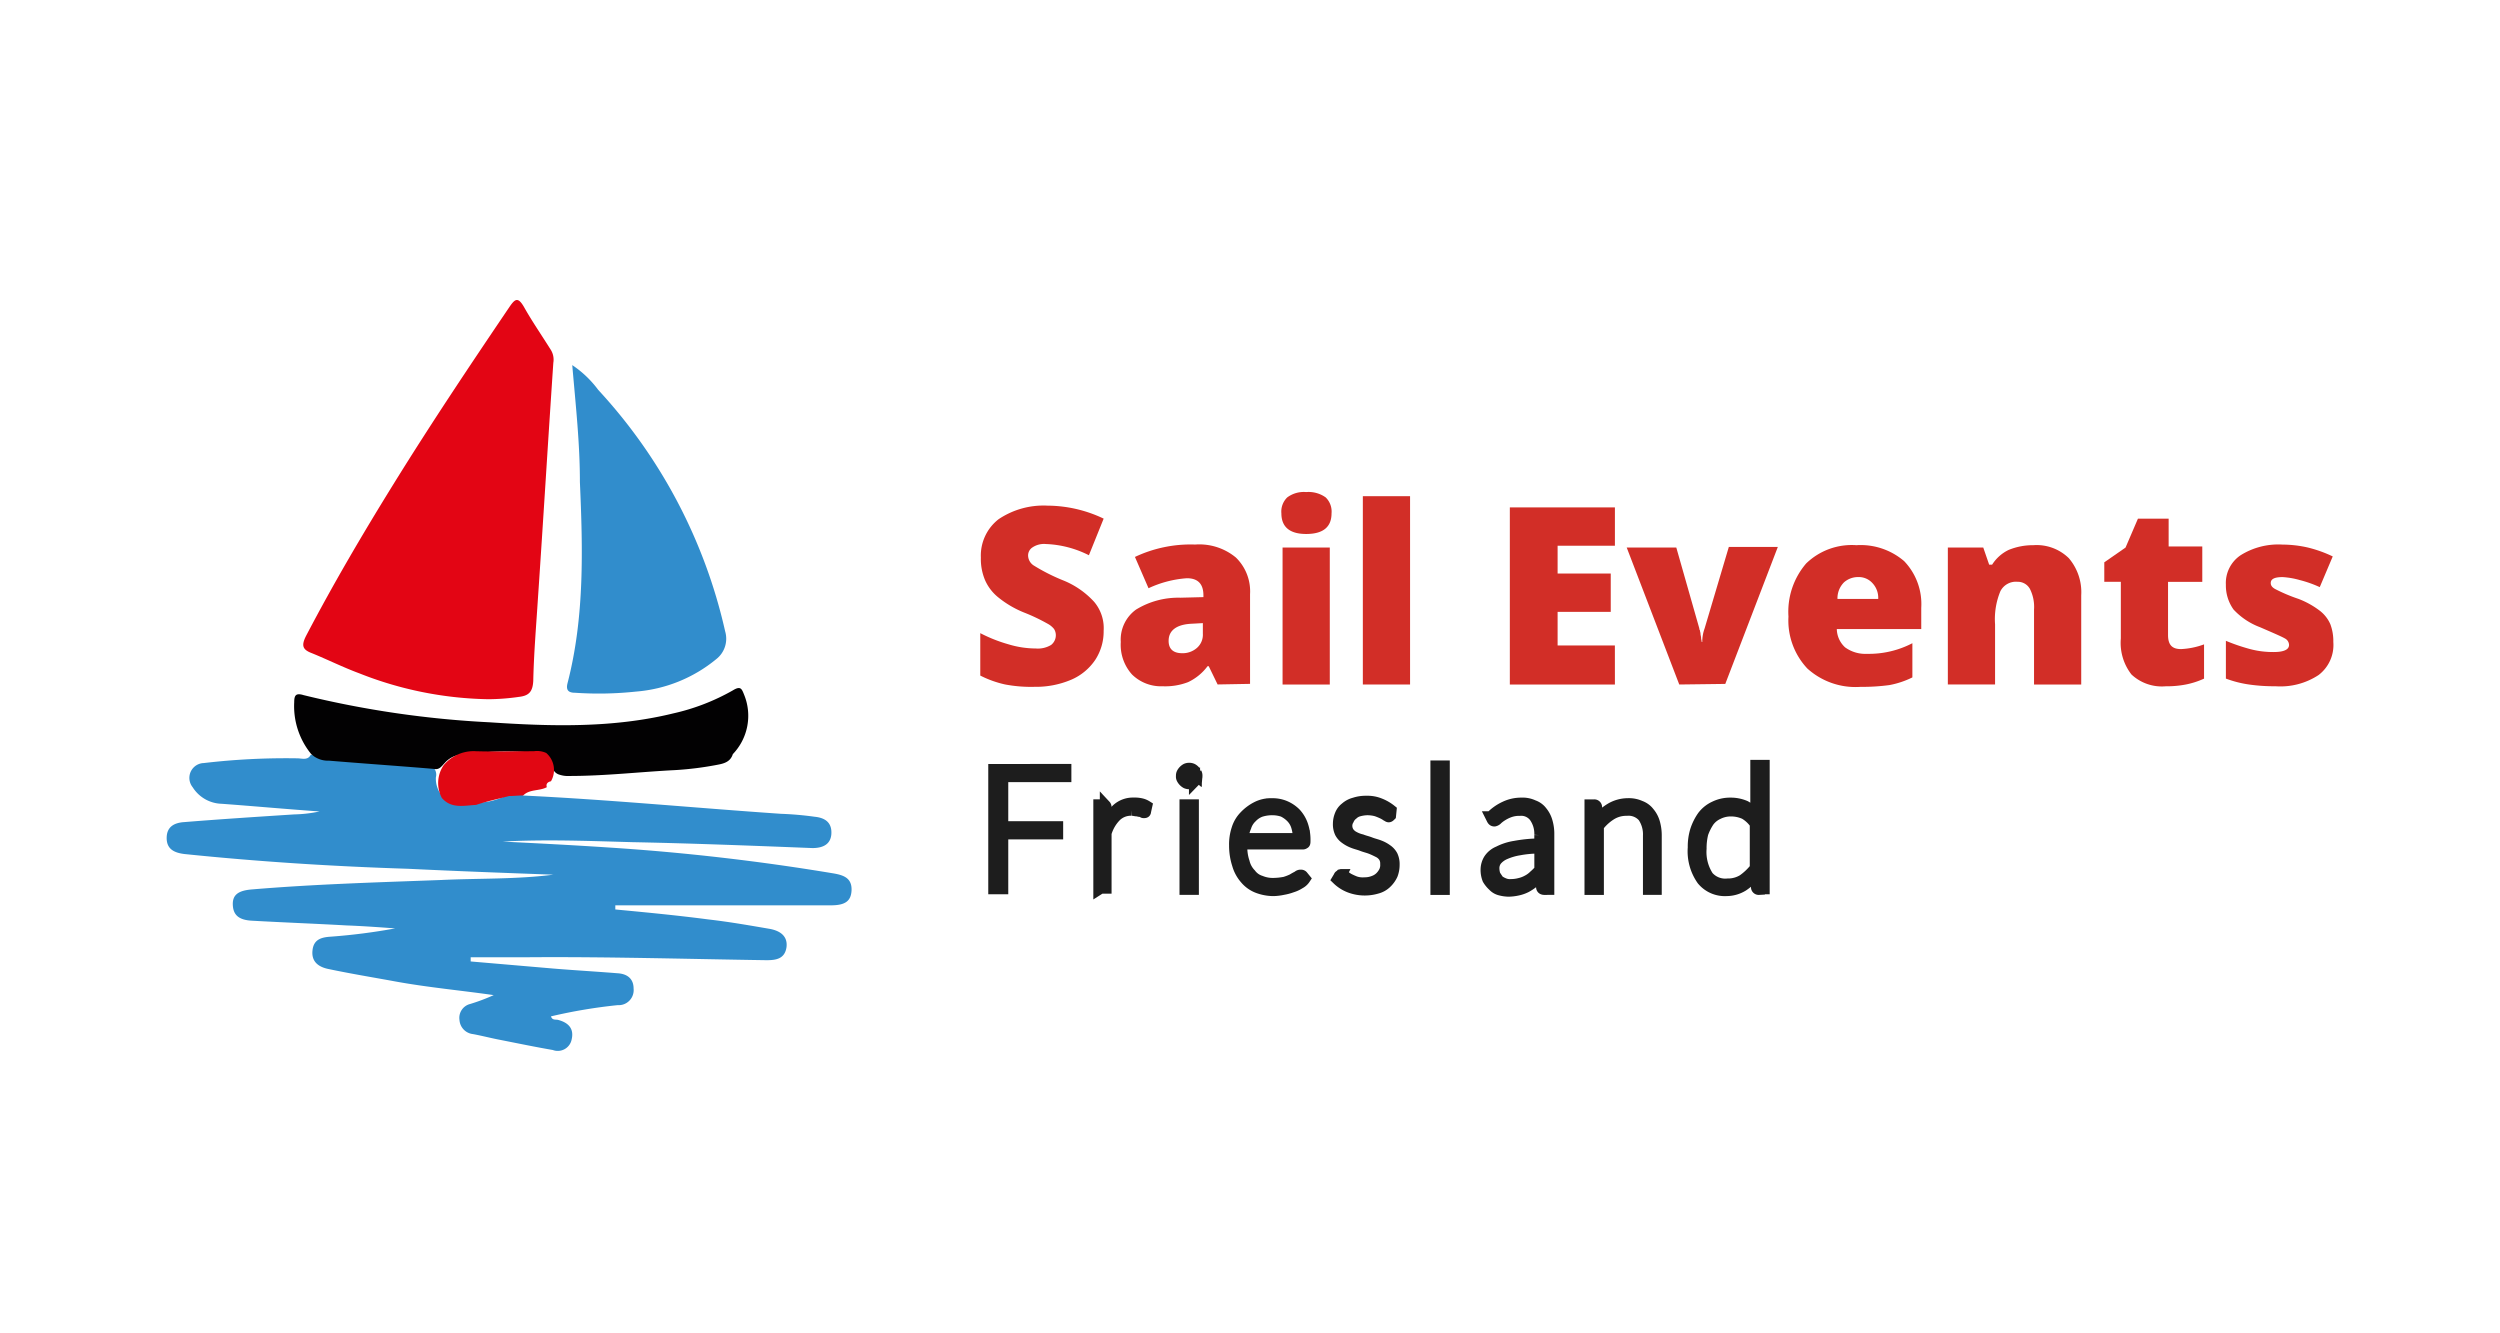 <svg xmlns="http://www.w3.org/2000/svg" width="225" height="120" viewBox="0 0 225 120"><g id="SEF" transform="translate(4669 17077.001)"><rect id="Rectangle_754" data-name="Rectangle 754" width="225" height="120" transform="translate(-4669 -17077)" fill="none"></rect><g id="SEF-2" data-name="SEF" transform="translate(-4654 -17049.971)"><g id="Group_1821" data-name="Group 1821" transform="translate(73.228 17.255)"><path id="Path_775" data-name="Path 775" d="M148.9,46.063a4.681,4.681,0,0,1-.744,2.6,4.942,4.942,0,0,1-2.178,1.806,8.1,8.1,0,0,1-3.294.638,12.465,12.465,0,0,1-2.656-.213,9.384,9.384,0,0,1-2.231-.8V46.276a13.421,13.421,0,0,0,2.55,1.009,8.55,8.55,0,0,0,2.444.372,2.3,2.3,0,0,0,1.381-.319,1.109,1.109,0,0,0,.425-.85,1.071,1.071,0,0,0-.159-.584,1.874,1.874,0,0,0-.584-.478,16.844,16.844,0,0,0-2.125-1.009,9,9,0,0,1-2.338-1.381,4.105,4.105,0,0,1-1.169-1.541,4.889,4.889,0,0,1-.372-2.019,4.143,4.143,0,0,1,1.594-3.453,7.244,7.244,0,0,1,4.41-1.222,11.835,11.835,0,0,1,5.047,1.169l-1.328,3.294a9.332,9.332,0,0,0-3.878-1.009,1.872,1.872,0,0,0-1.222.319.862.862,0,0,0-.372.744,1.094,1.094,0,0,0,.478.85,17.271,17.271,0,0,0,2.6,1.328,7.631,7.631,0,0,1,2.869,1.966A3.665,3.665,0,0,1,148.9,46.063Z" transform="translate(-137.8 -33.578)" fill="#d22e27"></path><path id="Path_776" data-name="Path 776" d="M170.313,53.992l-.8-1.647h-.106a4.646,4.646,0,0,1-1.753,1.434,5.713,5.713,0,0,1-2.285.372,3.723,3.723,0,0,1-2.763-1.063,3.994,3.994,0,0,1-1.009-2.922,3.332,3.332,0,0,1,1.381-2.922,7.277,7.277,0,0,1,3.985-1.063l2.072-.053v-.159c0-1.009-.478-1.541-1.488-1.541a9.748,9.748,0,0,0-3.453.9l-1.222-2.816a11.71,11.71,0,0,1,5.419-1.116,5.155,5.155,0,0,1,3.666,1.169,4.244,4.244,0,0,1,1.275,3.294v8.076l-2.922.053Zm-3.188-2.816a1.942,1.942,0,0,0,1.328-.478,1.575,1.575,0,0,0,.531-1.275v-.956l-.956.053c-1.381.053-2.125.584-2.125,1.541C165.9,50.8,166.328,51.176,167.125,51.176Z" transform="translate(-148.955 -36.672)" fill="#d22e27"></path><path id="Path_777" data-name="Path 777" d="M188.8,34.413a1.773,1.773,0,0,1,.531-1.434,2.5,2.5,0,0,1,1.7-.478,2.659,2.659,0,0,1,1.753.478,1.773,1.773,0,0,1,.531,1.434c0,1.222-.744,1.86-2.285,1.86C189.544,36.272,188.8,35.635,188.8,34.413Zm4.357,15.407h-4.25V37.494h4.25Z" transform="translate(-161.704 -32.5)" fill="#d22e27"></path><path id="Path_778" data-name="Path 778" d="M206.85,50.148H202.6V33.2h4.25Z" transform="translate(-168.172 -32.828)" fill="#d22e27"></path><path id="Path_779" data-name="Path 779" d="M236.957,51.039H227.5V35.1h9.457v3.453H231.8v2.5h4.782V44.5H231.8v3.028h5.154Z" transform="translate(-179.843 -33.719)" fill="#d22e27"></path><path id="Path_780" data-name="Path 780" d="M252.029,54.179,247.3,41.853h4.463l2.072,7.279a.2.2,0,0,0,.053.159c0,.106.053.213.053.319s.053.266.053.372.053.266.053.372h.053a3.487,3.487,0,0,1,.212-1.222l2.178-7.332h4.41l-4.728,12.326-4.144.053Z" transform="translate(-189.124 -36.859)" fill="#d22e27"></path><path id="Path_781" data-name="Path 781" d="M281.182,54.251A6.459,6.459,0,0,1,276.4,52.6a6.305,6.305,0,0,1-1.7-4.675,6.664,6.664,0,0,1,1.594-4.782A5.9,5.9,0,0,1,280.81,41.5a6.015,6.015,0,0,1,4.3,1.434,5.576,5.576,0,0,1,1.541,4.2v1.913h-7.6a2.283,2.283,0,0,0,.744,1.647,3.094,3.094,0,0,0,1.966.584,8.464,8.464,0,0,0,4.091-.956V53.4a7.92,7.92,0,0,1-2.072.691A18.462,18.462,0,0,1,281.182,54.251Zm-.212-9.882a1.9,1.9,0,0,0-1.275.478,2.028,2.028,0,0,0-.584,1.488h3.666a1.923,1.923,0,0,0-.531-1.434A1.648,1.648,0,0,0,280.969,44.369Z" transform="translate(-201.966 -36.718)" fill="#d22e27"></path><path id="Path_782" data-name="Path 782" d="M309.457,54.038V47.291a3.6,3.6,0,0,0-.372-1.86,1.249,1.249,0,0,0-1.116-.638,1.572,1.572,0,0,0-1.541.85,6.563,6.563,0,0,0-.478,2.975v5.419H301.7V41.713h3.188l.531,1.541h.266a3.6,3.6,0,0,1,1.488-1.328A5.761,5.761,0,0,1,309.4,41.5a4.134,4.134,0,0,1,3.188,1.169,4.717,4.717,0,0,1,1.116,3.347v8.022Z" transform="translate(-214.622 -36.718)" fill="#d22e27"></path><path id="Path_783" data-name="Path 783" d="M335.107,48.742a6.838,6.838,0,0,0,2.072-.425V51.4a7.386,7.386,0,0,1-1.647.531,9.133,9.133,0,0,1-1.806.159,4,4,0,0,1-3.081-1.063,4.633,4.633,0,0,1-.956-3.241v-5.1H328.2V40.932l1.913-1.328,1.116-2.6h2.763v2.5h3.028v3.188h-3.082v4.782C333.938,48.37,334.31,48.742,335.107,48.742Z" transform="translate(-227.042 -34.609)" fill="#d22e27"></path><path id="Path_784" data-name="Path 784" d="M358.469,50.166a3.4,3.4,0,0,1-1.328,2.975,6.25,6.25,0,0,1-3.878,1.009,15.883,15.883,0,0,1-2.391-.159,9.906,9.906,0,0,1-2.072-.531v-3.4a17.338,17.338,0,0,0,2.178.744,8,8,0,0,0,2.125.266c.9,0,1.381-.213,1.381-.638a.674.674,0,0,0-.372-.584c-.266-.159-1.009-.478-2.231-1.009a6.217,6.217,0,0,1-2.391-1.594,3.718,3.718,0,0,1-.691-2.231,3.008,3.008,0,0,1,1.328-2.656A6.383,6.383,0,0,1,353.9,41.4a10.36,10.36,0,0,1,2.285.266,11.381,11.381,0,0,1,2.231.8l-1.169,2.763a10.4,10.4,0,0,0-1.806-.638,7.162,7.162,0,0,0-1.541-.266c-.691,0-1.063.159-1.063.531,0,.213.106.372.372.531a14.858,14.858,0,0,0,2.125.9,7.646,7.646,0,0,1,1.913,1.063,3.072,3.072,0,0,1,.956,1.222A4.32,4.32,0,0,1,358.469,50.166Z" transform="translate(-236.698 -36.672)" fill="#d22e27"></path></g><g id="Group_1822" data-name="Group 1822" transform="translate(74.44 42.228)"><path id="Path_785" data-name="Path 785" d="M140.9,80.138v4.516h4.941v.638H140.9v4.941h-.8V79.5h6.482v.638Z" transform="translate(-140.1 -79.5)" fill="#1d1d1d"></path></g><g id="Group_1823" data-name="Group 1823" transform="translate(83.951 45.256)"><path id="Path_786" data-name="Path 786" d="M158.638,87.219a4.236,4.236,0,0,1,.425-.85,3.081,3.081,0,0,1,.531-.638,1.99,1.99,0,0,1,.638-.372,3.529,3.529,0,0,1,.8-.159,1.471,1.471,0,0,1,.478.053,1.389,1.389,0,0,1,.425.159l-.053.478c0,.106-.053.106-.159.106a.578.578,0,0,1-.266-.053,1.179,1.179,0,0,0-.478-.053,1.941,1.941,0,0,0-.8.159,1.507,1.507,0,0,0-.584.425,6.634,6.634,0,0,0-.478.638,4.6,4.6,0,0,0-.372.9V92.9H158V85.359h.372c.106,0,.159,0,.159.053s.053.106.053.159Z" transform="translate(-158 -85.2)" fill="#1d1d1d"></path></g><g id="Group_1824" data-name="Group 1824" transform="translate(91.23 42.122)"><path id="Path_787" data-name="Path 787" d="M173.081,79.991a.479.479,0,0,1-.053.266c-.053.053-.106.159-.159.213a.734.734,0,0,1-.213.159.691.691,0,0,1-.531,0,.939.939,0,0,1-.372-.372.4.4,0,0,1-.053-.266.479.479,0,0,1,.053-.266.939.939,0,0,1,.372-.372.691.691,0,0,1,.531,0,.733.733,0,0,1,.213.159c.053.053.106.159.159.213A.479.479,0,0,1,173.081,79.991Zm-.319,2.6v7.6h-.744v-7.6Z" transform="translate(-171.7 -79.3)" fill="#1d1d1d"></path></g><g id="Group_1825" data-name="Group 1825" transform="translate(96.278 45.362)"><path id="Path_788" data-name="Path 788" d="M181.838,88.96v.159a4.189,4.189,0,0,0,.213,1.488,2.3,2.3,0,0,0,.584,1.063,2.164,2.164,0,0,0,.9.638,2.859,2.859,0,0,0,1.169.213,5.884,5.884,0,0,0,1.009-.106,4.745,4.745,0,0,0,.691-.266,2.154,2.154,0,0,1,.478-.266.343.343,0,0,1,.266-.106.2.2,0,0,1,.159.053l.213.266a1.254,1.254,0,0,1-.478.425,2.747,2.747,0,0,1-.691.319,4.426,4.426,0,0,1-.8.213,4.65,4.65,0,0,1-.85.106,4.057,4.057,0,0,1-1.434-.266,2.713,2.713,0,0,1-1.116-.8,3.281,3.281,0,0,1-.691-1.275,5.437,5.437,0,0,1-.266-1.7,4.381,4.381,0,0,1,.212-1.488,2.853,2.853,0,0,1,.691-1.169,3.98,3.98,0,0,1,1.063-.8A3.147,3.147,0,0,1,184.6,85.4a2.7,2.7,0,0,1,1.169.213,3.015,3.015,0,0,1,.956.638,2.982,2.982,0,0,1,.638,1.063,4.072,4.072,0,0,1,.213,1.434c0,.106,0,.213-.053.213a.2.2,0,0,1-.159.053h-5.525V88.96Zm5.047-.478a3.532,3.532,0,0,0-.159-1.116,2,2,0,0,0-.478-.8,3.772,3.772,0,0,0-.744-.531,2.574,2.574,0,0,0-.956-.159,3.426,3.426,0,0,0-1.063.159,2.1,2.1,0,0,0-.8.531,1.945,1.945,0,0,0-.531.85,7.767,7.767,0,0,0-.266,1.063Z" transform="translate(-181.2 -85.4)" fill="#1d1d1d"></path></g><g id="Group_1826" data-name="Group 1826" transform="translate(105.417 45.097)"><path id="Path_789" data-name="Path 789" d="M203.128,86.175c-.053.053-.106.106-.159.106s-.106-.053-.213-.106a2.31,2.31,0,0,0-.372-.213,5.51,5.51,0,0,0-.531-.213,3.216,3.216,0,0,0-.8-.106,3.136,3.136,0,0,0-.744.106,1.266,1.266,0,0,0-.584.319,1.654,1.654,0,0,0-.372.478,1.249,1.249,0,0,0,.053,1.116,1.254,1.254,0,0,0,.478.425,2.669,2.669,0,0,0,.691.266c.266.106.531.159.8.266s.531.159.8.266a2.863,2.863,0,0,1,.691.372,1.507,1.507,0,0,1,.478.531,1.774,1.774,0,0,1,.159.8,2.482,2.482,0,0,1-.159.9,1.762,1.762,0,0,1-.531.744,2.216,2.216,0,0,1-.85.478,3.835,3.835,0,0,1-2.5-.106,3.321,3.321,0,0,1-1.063-.691l.159-.266c0-.053.053-.053.106-.106.053,0,.053-.053.159-.053a.9.9,0,0,1,.266.106,2.249,2.249,0,0,0,.372.266,6.234,6.234,0,0,0,.584.266,2.072,2.072,0,0,0,.85.106,2.2,2.2,0,0,0,.85-.159,1.583,1.583,0,0,0,.584-.372,1.908,1.908,0,0,0,.372-.531,1.348,1.348,0,0,0,.106-.638,1.133,1.133,0,0,0-.159-.638,1.254,1.254,0,0,0-.478-.425c-.213-.106-.425-.213-.691-.319s-.531-.159-.8-.266-.531-.159-.8-.266a2.863,2.863,0,0,1-.691-.372,1.507,1.507,0,0,1-.478-.531,1.774,1.774,0,0,1-.159-.8,2.132,2.132,0,0,1,.159-.8,1.451,1.451,0,0,1,.478-.638,1.916,1.916,0,0,1,.8-.425,3.2,3.2,0,0,1,1.063-.159,2.953,2.953,0,0,1,1.222.213,2.223,2.223,0,0,1,.956.584Z" transform="translate(-198.4 -84.9)" fill="#1d1d1d"></path></g><g id="Group_1827" data-name="Group 1827" transform="translate(114.131 41.909)"><path id="Path_790" data-name="Path 790" d="M215.544,78.9V90H214.8V78.9Z" transform="translate(-214.8 -78.9)" fill="#1d1d1d"></path></g><g id="Group_1828" data-name="Group 1828" transform="translate(118.647 45.256)"><path id="Path_791" data-name="Path 791" d="M223.619,86.422a4.286,4.286,0,0,1,1.275-.9,3.394,3.394,0,0,1,1.488-.319,2.238,2.238,0,0,1,1.063.213,2.062,2.062,0,0,1,.744.531,2.448,2.448,0,0,1,.478.9,4.143,4.143,0,0,1,.159,1.169v4.941h-.266c-.159,0-.266-.053-.266-.213l-.106-.956a5.628,5.628,0,0,1-.638.531,4.434,4.434,0,0,1-.638.425,3.073,3.073,0,0,1-.744.266,4.129,4.129,0,0,1-.85.106,3.135,3.135,0,0,1-.744-.106,1.275,1.275,0,0,1-.638-.372,2.556,2.556,0,0,1-.478-.584,2.29,2.29,0,0,1-.159-.9,1.791,1.791,0,0,1,.266-.9,1.88,1.88,0,0,1,.85-.691,4.9,4.9,0,0,1,1.488-.478,12.721,12.721,0,0,1,2.231-.213v-.8a2.637,2.637,0,0,0-.478-1.647,1.506,1.506,0,0,0-1.328-.584,2.574,2.574,0,0,0-.956.159,3.537,3.537,0,0,0-.638.319,2.946,2.946,0,0,0-.425.319.485.485,0,0,1-.266.159.2.2,0,0,1-.159-.053l-.106-.106Zm4.463,2.869a16.233,16.233,0,0,0-1.86.159,5.281,5.281,0,0,0-1.275.372,2.062,2.062,0,0,0-.744.531,1.152,1.152,0,0,0-.266.744,1.981,1.981,0,0,0,.106.638l.319.478a2.153,2.153,0,0,0,.478.266,1.91,1.91,0,0,0,.584.106,3.216,3.216,0,0,0,.8-.106,2.668,2.668,0,0,0,.691-.266,2.359,2.359,0,0,0,.584-.425,5.01,5.01,0,0,0,.531-.531l.053-1.966Z" transform="translate(-223.3 -85.2)" fill="#1d1d1d"></path></g><g id="Group_1829" data-name="Group 1829" transform="translate(128.105 45.309)"><path id="Path_792" data-name="Path 792" d="M241.844,86.734a4.636,4.636,0,0,1,1.222-1.063,3.009,3.009,0,0,1,1.541-.372,2.464,2.464,0,0,1,1.116.213,1.737,1.737,0,0,1,.8.584A2.448,2.448,0,0,1,247,87a4.143,4.143,0,0,1,.159,1.169V93h-.8V88.169a2.8,2.8,0,0,0-.478-1.7,1.69,1.69,0,0,0-1.488-.584,2.574,2.574,0,0,0-1.381.372,4.336,4.336,0,0,0-1.169,1.063V93H241.1v-7.6h.425a.2.2,0,0,1,.212.213Z" transform="translate(-241.1 -85.3)" fill="#1d1d1d"></path></g><g id="Group_1830" data-name="Group 1830" transform="translate(137.563 41.856)"><path id="Path_793" data-name="Path 793" d="M265.169,78.853v11.1H264.8a.2.2,0,0,1-.213-.213l-.053-1.222a4.648,4.648,0,0,1-1.169,1.116,2.44,2.44,0,0,1-1.488.425,2.638,2.638,0,0,1-2.178-.956,4.464,4.464,0,0,1-.8-2.922,4.912,4.912,0,0,1,.213-1.541,4.775,4.775,0,0,1,.638-1.275,3.085,3.085,0,0,1,1.009-.85,3.163,3.163,0,0,1,1.434-.319,3.281,3.281,0,0,1,1.328.266,3.743,3.743,0,0,1,1.009.85V78.8h.638Zm-.744,5.154a2.539,2.539,0,0,0-.956-.9,2.77,2.77,0,0,0-1.222-.266,2.7,2.7,0,0,0-1.169.266,2.132,2.132,0,0,0-.85.691,4.959,4.959,0,0,0-.531,1.063,5.482,5.482,0,0,0-.159,1.381,4.015,4.015,0,0,0,.638,2.5,2.158,2.158,0,0,0,1.806.8,2.574,2.574,0,0,0,1.381-.372,3.719,3.719,0,0,0,1.116-1.116V84.007h-.053Z" transform="translate(-258.9 -78.8)" fill="#1d1d1d"></path></g><path id="Path_794" data-name="Path 794" d="M206.139,89.479a2.574,2.574,0,0,0,1.381-.372,5.227,5.227,0,0,0,1.116-1.063V84.06a2.991,2.991,0,0,0-.956-.9,2.951,2.951,0,0,0-1.222-.266,2.533,2.533,0,0,0-1.169.266,2.132,2.132,0,0,0-.85.691,4.959,4.959,0,0,0-.531,1.063,5.482,5.482,0,0,0-.159,1.381,4.015,4.015,0,0,0,.638,2.5A2.048,2.048,0,0,0,206.139,89.479Zm2.816.478a.2.2,0,0,1-.212-.213l-.053-1.222a4.648,4.648,0,0,1-1.169,1.116,2.856,2.856,0,0,1-1.488.425,2.638,2.638,0,0,1-2.178-.956,4.464,4.464,0,0,1-.8-2.922,4.912,4.912,0,0,1,.213-1.541,4.775,4.775,0,0,1,.638-1.275,2.8,2.8,0,0,1,1.063-.85A3.163,3.163,0,0,1,206.4,82.2a3.281,3.281,0,0,1,1.328.266,2.911,2.911,0,0,1,.956.85V78.8h.744V89.9h-.478Zm-15.195,0v-7.6h.372a.2.2,0,0,1,.212.213l.053,1.169a4.635,4.635,0,0,1,1.222-1.063,3.047,3.047,0,0,1,1.541-.425,2.464,2.464,0,0,1,1.116.213,1.737,1.737,0,0,1,.8.584,2.448,2.448,0,0,1,.478.9,4.144,4.144,0,0,1,.159,1.169v4.835h-.691V85.122a2.8,2.8,0,0,0-.478-1.7,1.752,1.752,0,0,0-1.488-.584,2.574,2.574,0,0,0-1.381.372,4.336,4.336,0,0,0-1.169,1.063v5.685Zm-7.119-.425a3.215,3.215,0,0,0,.8-.106,2.669,2.669,0,0,0,.691-.266,2.359,2.359,0,0,0,.584-.425,5.01,5.01,0,0,0,.531-.531V86.238a9.323,9.323,0,0,0-1.86.159,5.283,5.283,0,0,0-1.275.372,2.062,2.062,0,0,0-.744.531,1.152,1.152,0,0,0-.266.744,1.982,1.982,0,0,0,.106.638l.319.478a2.154,2.154,0,0,0,.478.266A1.348,1.348,0,0,0,186.641,89.532Zm3.028.425c-.159,0-.266-.053-.266-.213l-.106-.956a5.63,5.63,0,0,1-.638.531,4.432,4.432,0,0,1-.638.425,3.072,3.072,0,0,1-.744.266,4.13,4.13,0,0,1-.85.106,3.136,3.136,0,0,1-.744-.106,1.275,1.275,0,0,1-.638-.372,2.556,2.556,0,0,1-.478-.584,2.29,2.29,0,0,1-.159-.9,1.791,1.791,0,0,1,.266-.9,1.88,1.88,0,0,1,.85-.691,4.9,4.9,0,0,1,1.488-.478,12.721,12.721,0,0,1,2.231-.213v-.8a2.637,2.637,0,0,0-.478-1.647,1.506,1.506,0,0,0-1.328-.584,2.574,2.574,0,0,0-.956.159,3.538,3.538,0,0,0-.638.319,2.947,2.947,0,0,0-.425.319.485.485,0,0,1-.266.159c-.106,0-.159-.053-.213-.159l-.106-.213a4.286,4.286,0,0,1,1.275-.9A3.394,3.394,0,0,1,187.6,82.2a2.237,2.237,0,0,1,1.063.213,1.584,1.584,0,0,1,.744.531,2.448,2.448,0,0,1,.478.9,3.887,3.887,0,0,1,.159,1.169v4.941Zm-9.032-11.1v11.1h-.744v-11.1ZM175.8,83.316c-.053.053-.106.106-.159.106s-.106-.053-.213-.106a2.309,2.309,0,0,0-.372-.213,5.51,5.51,0,0,0-.531-.213,3.215,3.215,0,0,0-.8-.106,3.136,3.136,0,0,0-.744.106,1.267,1.267,0,0,0-.584.319,1.157,1.157,0,0,0-.372.478,1.025,1.025,0,0,0-.159.531,1.071,1.071,0,0,0,.159.584,1.254,1.254,0,0,0,.478.425,2.669,2.669,0,0,0,.691.266c.266.106.531.159.8.266s.531.159.8.266a2.863,2.863,0,0,1,.691.372,1.507,1.507,0,0,1,.478.531,1.774,1.774,0,0,1,.159.8,2.482,2.482,0,0,1-.159.9,2.394,2.394,0,0,1-.531.744,1.881,1.881,0,0,1-.85.478,3.835,3.835,0,0,1-2.5-.106,3.321,3.321,0,0,1-1.063-.691l.159-.266c0-.053.053-.053.106-.106.053,0,.053-.053.106-.053a.9.9,0,0,1,.266.106,2.248,2.248,0,0,0,.372.266,6.232,6.232,0,0,0,.584.266,2.072,2.072,0,0,0,.85.106,2.2,2.2,0,0,0,.85-.159,1.583,1.583,0,0,0,.584-.372,1.908,1.908,0,0,0,.372-.531,1.348,1.348,0,0,0,.106-.638,1.133,1.133,0,0,0-.159-.638,1.254,1.254,0,0,0-.478-.425c-.213-.106-.425-.213-.691-.319s-.531-.159-.8-.266-.531-.159-.8-.266a2.863,2.863,0,0,1-.691-.372,1.507,1.507,0,0,1-.478-.531,1.774,1.774,0,0,1-.159-.8,2.132,2.132,0,0,1,.159-.8,1.451,1.451,0,0,1,.478-.638,1.916,1.916,0,0,1,.8-.425,3.2,3.2,0,0,1,1.063-.159,2.953,2.953,0,0,1,1.222.213,3.847,3.847,0,0,1,1.009.584Zm-10.626-.531a3.425,3.425,0,0,0-1.063.159,2.1,2.1,0,0,0-.8.531,1.945,1.945,0,0,0-.531.85,3.469,3.469,0,0,0-.266,1.063h4.994a3.532,3.532,0,0,0-.159-1.116,2,2,0,0,0-.478-.8,2.667,2.667,0,0,0-.744-.531A3.008,3.008,0,0,0,165.177,82.785Zm-.053-.531a2.859,2.859,0,0,1,1.169.213,3.015,3.015,0,0,1,.956.638,2.982,2.982,0,0,1,.638,1.063A4.071,4.071,0,0,1,168.1,85.6c0,.106,0,.213-.053.213a.2.2,0,0,1-.159.053h-5.472v.159a4.19,4.19,0,0,0,.213,1.488,2.3,2.3,0,0,0,.584,1.063,1.778,1.778,0,0,0,.9.638,2.859,2.859,0,0,0,1.169.213,5.884,5.884,0,0,0,1.009-.106,4.742,4.742,0,0,0,.691-.266,4.793,4.793,0,0,1,.478-.266.343.343,0,0,1,.266-.106.2.2,0,0,1,.159.053L168.1,89a1.254,1.254,0,0,1-.478.425,2.747,2.747,0,0,1-.691.319,4.426,4.426,0,0,1-.8.213,4.65,4.65,0,0,1-.85.106,4.056,4.056,0,0,1-1.434-.266,2.713,2.713,0,0,1-1.116-.8,3.281,3.281,0,0,1-.691-1.275,5.437,5.437,0,0,1-.266-1.7,4.381,4.381,0,0,1,.213-1.488,2.853,2.853,0,0,1,.691-1.169,3.981,3.981,0,0,1,1.063-.8A2.8,2.8,0,0,1,165.124,82.253Zm-6.747-2.5a.479.479,0,0,1-.053.266c-.053.053-.106.159-.159.213a.733.733,0,0,1-.213.159.691.691,0,0,1-.531,0,.939.939,0,0,1-.372-.372.4.4,0,0,1-.053-.266.479.479,0,0,1,.053-.266.939.939,0,0,1,.372-.372.691.691,0,0,1,.531,0,.733.733,0,0,1,.213.159c.053.053.106.159.159.213A.479.479,0,0,1,158.376,79.756Zm-.319,2.6v7.6h-.744v-7.6Zm-8.5,7.6v-7.6h.372c.106,0,.159,0,.213.053a.2.2,0,0,1,.053.159l.053,1.594a3.756,3.756,0,0,1,.956-1.434,2.135,2.135,0,0,1,1.488-.531,2.587,2.587,0,0,1,.638.053,1.591,1.591,0,0,1,.531.213l-.106.478c0,.106-.053.106-.159.106-.053,0-.053,0-.106-.053-.053,0-.106-.053-.213-.053s-.213-.053-.319-.053-.266-.053-.425-.053a1.923,1.923,0,0,0-1.434.531,3.592,3.592,0,0,0-.9,1.541v4.941h-.638v.106Zm-2.975-10.785v.638H140.9v4.516h4.941v.638H140.9V89.9h-.8V79.172Z" transform="translate(-65.656 -36.944)" fill="none" stroke="#1d1d1d" stroke-width="1"></path><g id="Group_1840" data-name="Group 1840" transform="translate(74.444 41.856)"><g id="Group_1831" data-name="Group 1831" transform="translate(0 0.372)" opacity="0"><path id="Path_795" data-name="Path 795" d="M140.9,80.138v4.516h4.941v.638H140.9v4.941h-.8V79.5h6.482v.638Z" transform="translate(-140.1 -79.5)"></path></g><g id="Group_1832" data-name="Group 1832" transform="translate(9.51 3.4)" opacity="0"><path id="Path_796" data-name="Path 796" d="M158.638,87.219a4.236,4.236,0,0,1,.425-.85,3.081,3.081,0,0,1,.531-.638,1.99,1.99,0,0,1,.638-.372,3.529,3.529,0,0,1,.8-.159,1.471,1.471,0,0,1,.478.053,1.389,1.389,0,0,1,.425.159l-.053.478c0,.106-.053.106-.159.106a.578.578,0,0,1-.266-.053,1.179,1.179,0,0,0-.478-.053,1.941,1.941,0,0,0-.8.159,1.507,1.507,0,0,0-.584.425,6.634,6.634,0,0,0-.478.638,4.6,4.6,0,0,0-.372.9V92.9H158V85.359h.372c.106,0,.159,0,.159.053s.053.106.053.159Z" transform="translate(-158 -85.2)"></path></g><g id="Group_1833" data-name="Group 1833" transform="translate(16.789 0.266)" opacity="0"><path id="Path_797" data-name="Path 797" d="M173.081,79.991a.479.479,0,0,1-.053.266c-.053.053-.106.159-.159.213a.734.734,0,0,1-.213.159.691.691,0,0,1-.531,0,.939.939,0,0,1-.372-.372.4.4,0,0,1-.053-.266.479.479,0,0,1,.053-.266.939.939,0,0,1,.372-.372.691.691,0,0,1,.531,0,.733.733,0,0,1,.213.159c.053.053.106.159.159.213A.479.479,0,0,1,173.081,79.991Zm-.319,2.6v7.6h-.744v-7.6Z" transform="translate(-171.7 -79.3)"></path></g><g id="Group_1834" data-name="Group 1834" transform="translate(21.836 3.507)" opacity="0"><path id="Path_798" data-name="Path 798" d="M181.838,88.96v.159a4.189,4.189,0,0,0,.213,1.488,2.3,2.3,0,0,0,.584,1.063,2.164,2.164,0,0,0,.9.638,2.859,2.859,0,0,0,1.169.213,5.884,5.884,0,0,0,1.009-.106,4.745,4.745,0,0,0,.691-.266,2.154,2.154,0,0,1,.478-.266.343.343,0,0,1,.266-.106.2.2,0,0,1,.159.053l.213.266a1.254,1.254,0,0,1-.478.425,2.747,2.747,0,0,1-.691.319,4.426,4.426,0,0,1-.8.213,4.65,4.65,0,0,1-.85.106,4.057,4.057,0,0,1-1.434-.266,2.713,2.713,0,0,1-1.116-.8,3.281,3.281,0,0,1-.691-1.275,5.437,5.437,0,0,1-.266-1.7,4.381,4.381,0,0,1,.212-1.488,2.853,2.853,0,0,1,.691-1.169,3.98,3.98,0,0,1,1.063-.8A3.147,3.147,0,0,1,184.6,85.4a2.7,2.7,0,0,1,1.169.213,3.015,3.015,0,0,1,.956.638,2.982,2.982,0,0,1,.638,1.063,4.072,4.072,0,0,1,.213,1.434c0,.106,0,.213-.053.213a.2.2,0,0,1-.159.053h-5.525V88.96Zm5.047-.478a3.532,3.532,0,0,0-.159-1.116,2,2,0,0,0-.478-.8,3.772,3.772,0,0,0-.744-.531,2.574,2.574,0,0,0-.956-.159,3.426,3.426,0,0,0-1.063.159,2.1,2.1,0,0,0-.8.531,1.945,1.945,0,0,0-.531.85,7.767,7.767,0,0,0-.266,1.063Z" transform="translate(-181.2 -85.4)"></path></g><g id="Group_1835" data-name="Group 1835" transform="translate(30.974 3.241)" opacity="0"><path id="Path_799" data-name="Path 799" d="M203.128,86.175c-.053.053-.106.106-.159.106s-.106-.053-.213-.106a2.31,2.31,0,0,0-.372-.213,5.51,5.51,0,0,0-.531-.213,3.216,3.216,0,0,0-.8-.106,3.136,3.136,0,0,0-.744.106,1.266,1.266,0,0,0-.584.319,1.654,1.654,0,0,0-.372.478,1.249,1.249,0,0,0,.053,1.116,1.254,1.254,0,0,0,.478.425,2.669,2.669,0,0,0,.691.266c.266.106.531.159.8.266s.531.159.8.266a2.863,2.863,0,0,1,.691.372,1.507,1.507,0,0,1,.478.531,1.774,1.774,0,0,1,.159.8,2.482,2.482,0,0,1-.159.9,1.762,1.762,0,0,1-.531.744,2.216,2.216,0,0,1-.85.478,3.835,3.835,0,0,1-2.5-.106,3.321,3.321,0,0,1-1.063-.691l.159-.266c0-.053.053-.053.106-.106.053,0,.053-.053.159-.053a.9.9,0,0,1,.266.106,2.249,2.249,0,0,0,.372.266,6.234,6.234,0,0,0,.584.266,2.072,2.072,0,0,0,.85.106,2.2,2.2,0,0,0,.85-.159,1.583,1.583,0,0,0,.584-.372,1.908,1.908,0,0,0,.372-.531,1.348,1.348,0,0,0,.106-.638,1.133,1.133,0,0,0-.159-.638,1.254,1.254,0,0,0-.478-.425c-.213-.106-.425-.213-.691-.319s-.531-.159-.8-.266-.531-.159-.8-.266a2.863,2.863,0,0,1-.691-.372,1.507,1.507,0,0,1-.478-.531,1.774,1.774,0,0,1-.159-.8,2.132,2.132,0,0,1,.159-.8,1.451,1.451,0,0,1,.478-.638,1.916,1.916,0,0,1,.8-.425,3.2,3.2,0,0,1,1.063-.159,2.953,2.953,0,0,1,1.222.213,2.223,2.223,0,0,1,.956.584Z" transform="translate(-198.4 -84.9)"></path></g><g id="Group_1836" data-name="Group 1836" transform="translate(39.687 0.053)" opacity="0"><path id="Path_800" data-name="Path 800" d="M215.544,78.9V90H214.8V78.9Z" transform="translate(-214.8 -78.9)"></path></g><g id="Group_1837" data-name="Group 1837" transform="translate(44.203 3.4)" opacity="0"><path id="Path_801" data-name="Path 801" d="M223.619,86.422a4.286,4.286,0,0,1,1.275-.9,3.394,3.394,0,0,1,1.488-.319,2.238,2.238,0,0,1,1.063.213,2.062,2.062,0,0,1,.744.531,2.448,2.448,0,0,1,.478.9,4.143,4.143,0,0,1,.159,1.169v4.941h-.266c-.159,0-.266-.053-.266-.213l-.106-.956a5.628,5.628,0,0,1-.638.531,4.434,4.434,0,0,1-.638.425,3.073,3.073,0,0,1-.744.266,4.129,4.129,0,0,1-.85.106,3.135,3.135,0,0,1-.744-.106,1.275,1.275,0,0,1-.638-.372,2.556,2.556,0,0,1-.478-.584,2.29,2.29,0,0,1-.159-.9,1.791,1.791,0,0,1,.266-.9,1.88,1.88,0,0,1,.85-.691,4.9,4.9,0,0,1,1.488-.478,12.721,12.721,0,0,1,2.231-.213v-.8a2.637,2.637,0,0,0-.478-1.647,1.506,1.506,0,0,0-1.328-.584,2.574,2.574,0,0,0-.956.159,3.537,3.537,0,0,0-.638.319,2.946,2.946,0,0,0-.425.319.485.485,0,0,1-.266.159.2.2,0,0,1-.159-.053l-.106-.106Zm4.463,2.869a16.233,16.233,0,0,0-1.86.159,5.281,5.281,0,0,0-1.275.372,2.062,2.062,0,0,0-.744.531,1.152,1.152,0,0,0-.266.744,1.981,1.981,0,0,0,.106.638l.319.478a2.153,2.153,0,0,0,.478.266,1.91,1.91,0,0,0,.584.106,3.216,3.216,0,0,0,.8-.106,2.668,2.668,0,0,0,.691-.266,2.359,2.359,0,0,0,.584-.425,5.01,5.01,0,0,0,.531-.531l.053-1.966Z" transform="translate(-223.3 -85.2)"></path></g><g id="Group_1838" data-name="Group 1838" transform="translate(53.66 3.453)" opacity="0"><path id="Path_802" data-name="Path 802" d="M241.844,86.734a4.636,4.636,0,0,1,1.222-1.063,3.009,3.009,0,0,1,1.541-.372,2.464,2.464,0,0,1,1.116.213,1.737,1.737,0,0,1,.8.584A2.448,2.448,0,0,1,247,87a4.143,4.143,0,0,1,.159,1.169V93h-.8V88.169a2.8,2.8,0,0,0-.478-1.7,1.69,1.69,0,0,0-1.488-.584,2.574,2.574,0,0,0-1.381.372,4.336,4.336,0,0,0-1.169,1.063V93H241.1v-7.6h.425a.2.2,0,0,1,.212.213Z" transform="translate(-241.1 -85.3)"></path></g><g id="Group_1839" data-name="Group 1839" transform="translate(63.117)" opacity="0"><path id="Path_803" data-name="Path 803" d="M265.169,78.853v11.1H264.8a.2.2,0,0,1-.213-.213l-.053-1.222a4.648,4.648,0,0,1-1.169,1.116,2.44,2.44,0,0,1-1.488.425,2.638,2.638,0,0,1-2.178-.956,4.464,4.464,0,0,1-.8-2.922,4.912,4.912,0,0,1,.213-1.541,4.775,4.775,0,0,1,.638-1.275,3.085,3.085,0,0,1,1.009-.85,3.163,3.163,0,0,1,1.434-.319,3.281,3.281,0,0,1,1.328.266,3.743,3.743,0,0,1,1.009.85V78.8h.638Zm-.744,5.154a2.539,2.539,0,0,0-.956-.9,2.77,2.77,0,0,0-1.222-.266,2.7,2.7,0,0,0-1.169.266,2.132,2.132,0,0,0-.85.691,4.959,4.959,0,0,0-.531,1.063,5.482,5.482,0,0,0-.159,1.381,4.015,4.015,0,0,0,.638,2.5,2.158,2.158,0,0,0,1.806.8,2.574,2.574,0,0,0,1.381-.372,3.719,3.719,0,0,0,1.116-1.116V84.007h-.053Z" transform="translate(-258.9 -78.8)"></path></g></g><path id="Path_804" data-name="Path 804" d="M32.09,80.666c7.757.372,15.461,1.116,23.217,1.647a29.123,29.123,0,0,1,3.028.266c1.063.106,1.541.638,1.488,1.541-.053.85-.638,1.275-1.7,1.275-5.419-.213-10.838-.425-16.2-.531-3.878-.106-7.81-.266-11.688-.053,3.188.159,6.322.319,9.51.531a201.1,201.1,0,0,1,20.3,2.338c.9.159,1.647.425,1.594,1.541-.053.956-.584,1.328-1.86,1.328H40.378v.372c2.816.266,5.579.531,8.394.9,1.86.213,3.666.531,5.525.85,1.116.213,1.594.8,1.488,1.647-.159,1.063-.956,1.169-1.806,1.169-7.119-.106-14.292-.319-21.411-.266H27.361V95.6c2.5.213,4.941.425,7.438.638,1.913.159,3.825.266,5.791.425.85.053,1.434.478,1.434,1.381a1.353,1.353,0,0,1-1.434,1.488,47.207,47.207,0,0,0-6,1.009c.106.372.425.266.638.319,1.009.266,1.434.85,1.222,1.753a1.273,1.273,0,0,1-1.7.956c-1.541-.266-3.081-.584-4.675-.9-.85-.159-1.647-.372-2.5-.531a1.364,1.364,0,0,1-1.222-1.275,1.286,1.286,0,0,1,.956-1.434,17.277,17.277,0,0,0,2.125-.8c-2.975-.425-5.9-.691-8.819-1.222-2.019-.372-3.985-.691-6-1.116-1.116-.213-1.594-.8-1.488-1.7.106-1.009.85-1.169,1.647-1.222a53.948,53.948,0,0,0,5.791-.744c-1.434-.106-2.922-.213-4.357-.266-2.816-.159-5.685-.266-8.5-.425-1.169-.053-1.7-.478-1.753-1.381s.425-1.328,1.7-1.434c5.685-.478,11.37-.638,17.054-.85,3.347-.159,6.747-.053,10.095-.478-4.357-.159-8.713-.319-13.07-.531-6.747-.213-13.442-.638-20.136-1.328C.691,85.819,0,85.5,0,84.491c0-1.063.744-1.381,1.594-1.434,3.294-.266,6.588-.478,9.882-.691A12.08,12.08,0,0,0,13.76,82.1c-3.028-.213-5.9-.478-8.819-.691a3.179,3.179,0,0,1-2.6-1.488,1.337,1.337,0,0,1,1.009-2.178,63.47,63.47,0,0,1,8.394-.425c.425,0,.956.213,1.222-.319,2.55.425,5.207.531,7.757.8a12.722,12.722,0,0,1,3.188.266.915.915,0,0,1,.319.956,2.374,2.374,0,0,0,.584,1.7c.85.85,1.913.478,2.922.584a5.955,5.955,0,0,0,3.028-.744A1.3,1.3,0,0,1,32.09,80.666Z" transform="translate(0 -36.099)" fill="#318dcc"></path><path id="Path_805" data-name="Path 805" d="M39.8,35.9a32.89,32.89,0,0,1-11.635-2.338c-1.434-.531-2.816-1.222-4.25-1.806-.85-.319-.956-.691-.531-1.541,2.444-4.675,5.1-9.191,7.863-13.654C34.6,11.143,38.156,5.83,41.715.57c.478-.691.744-.9,1.275,0,.744,1.328,1.594,2.55,2.391,3.825a1.675,1.675,0,0,1,.266,1.222c-.478,7.066-.9,14.079-1.381,21.145-.159,2.5-.372,4.994-.425,7.491-.053.956-.372,1.328-1.275,1.434A20,20,0,0,1,39.8,35.9Z" transform="translate(-10.847)" fill="#e30514"></path><path id="Path_806" data-name="Path 806" d="M68.285,11a9.442,9.442,0,0,1,2.338,2.231,47.255,47.255,0,0,1,11.423,21.73,2.332,2.332,0,0,1-.8,2.5,12.969,12.969,0,0,1-7.226,2.922,31.391,31.391,0,0,1-5.472.106c-.584,0-.85-.213-.691-.85,1.541-5.95,1.381-12.06,1.116-18.117C68.976,18.066,68.6,14.666,68.285,11Z" transform="translate(-31.782 -5.17)" fill="#318dcc"></path><path id="Path_807" data-name="Path 807" d="M34.188,72.98c-3.135-.266-6.269-.478-9.457-.744a2.2,2.2,0,0,1-1.594-.584A6.816,6.816,0,0,1,21.6,66.977c0-.638.159-.85.85-.638a88.944,88.944,0,0,0,16.736,2.444c5.525.372,11.1.531,16.523-.8a19.383,19.383,0,0,0,5.366-2.072c.691-.425.8-.159,1.009.372a4.992,4.992,0,0,1-1.009,5.366c-.213.691-.8.85-1.381.956a29.273,29.273,0,0,1-3.772.478c-3.188.159-6.322.531-9.563.531a2.34,2.34,0,0,1-.85-.106.9.9,0,0,1-.691-.8,1.136,1.136,0,0,0-.638-.9.933.933,0,0,1-.266-.213,28.4,28.4,0,0,0-7.651.159,2.218,2.218,0,0,0-1.116.691C34.879,72.715,34.666,73.086,34.188,72.98Z" transform="translate(-10.121 -30.806)" fill="#020102"></path><path id="Path_808" data-name="Path 808" d="M56.147,79.1c-.266.053-.478.213-.372.531-.691.372-1.541.159-2.125.744-.425,0-.85.053-1.275.053-1.009.266-2.019.478-2.975.8-1.063.053-2.231.372-3.081-.638a2.876,2.876,0,0,1,.159-2.922A3.5,3.5,0,0,1,49.4,76.395c1.753.053,3.507,0,5.207,0a1.984,1.984,0,0,1,1.116.159h0A2.029,2.029,0,0,1,56.147,79.1Z" transform="translate(-21.56 -35.815)" fill="#e10713"></path></g></g></svg>